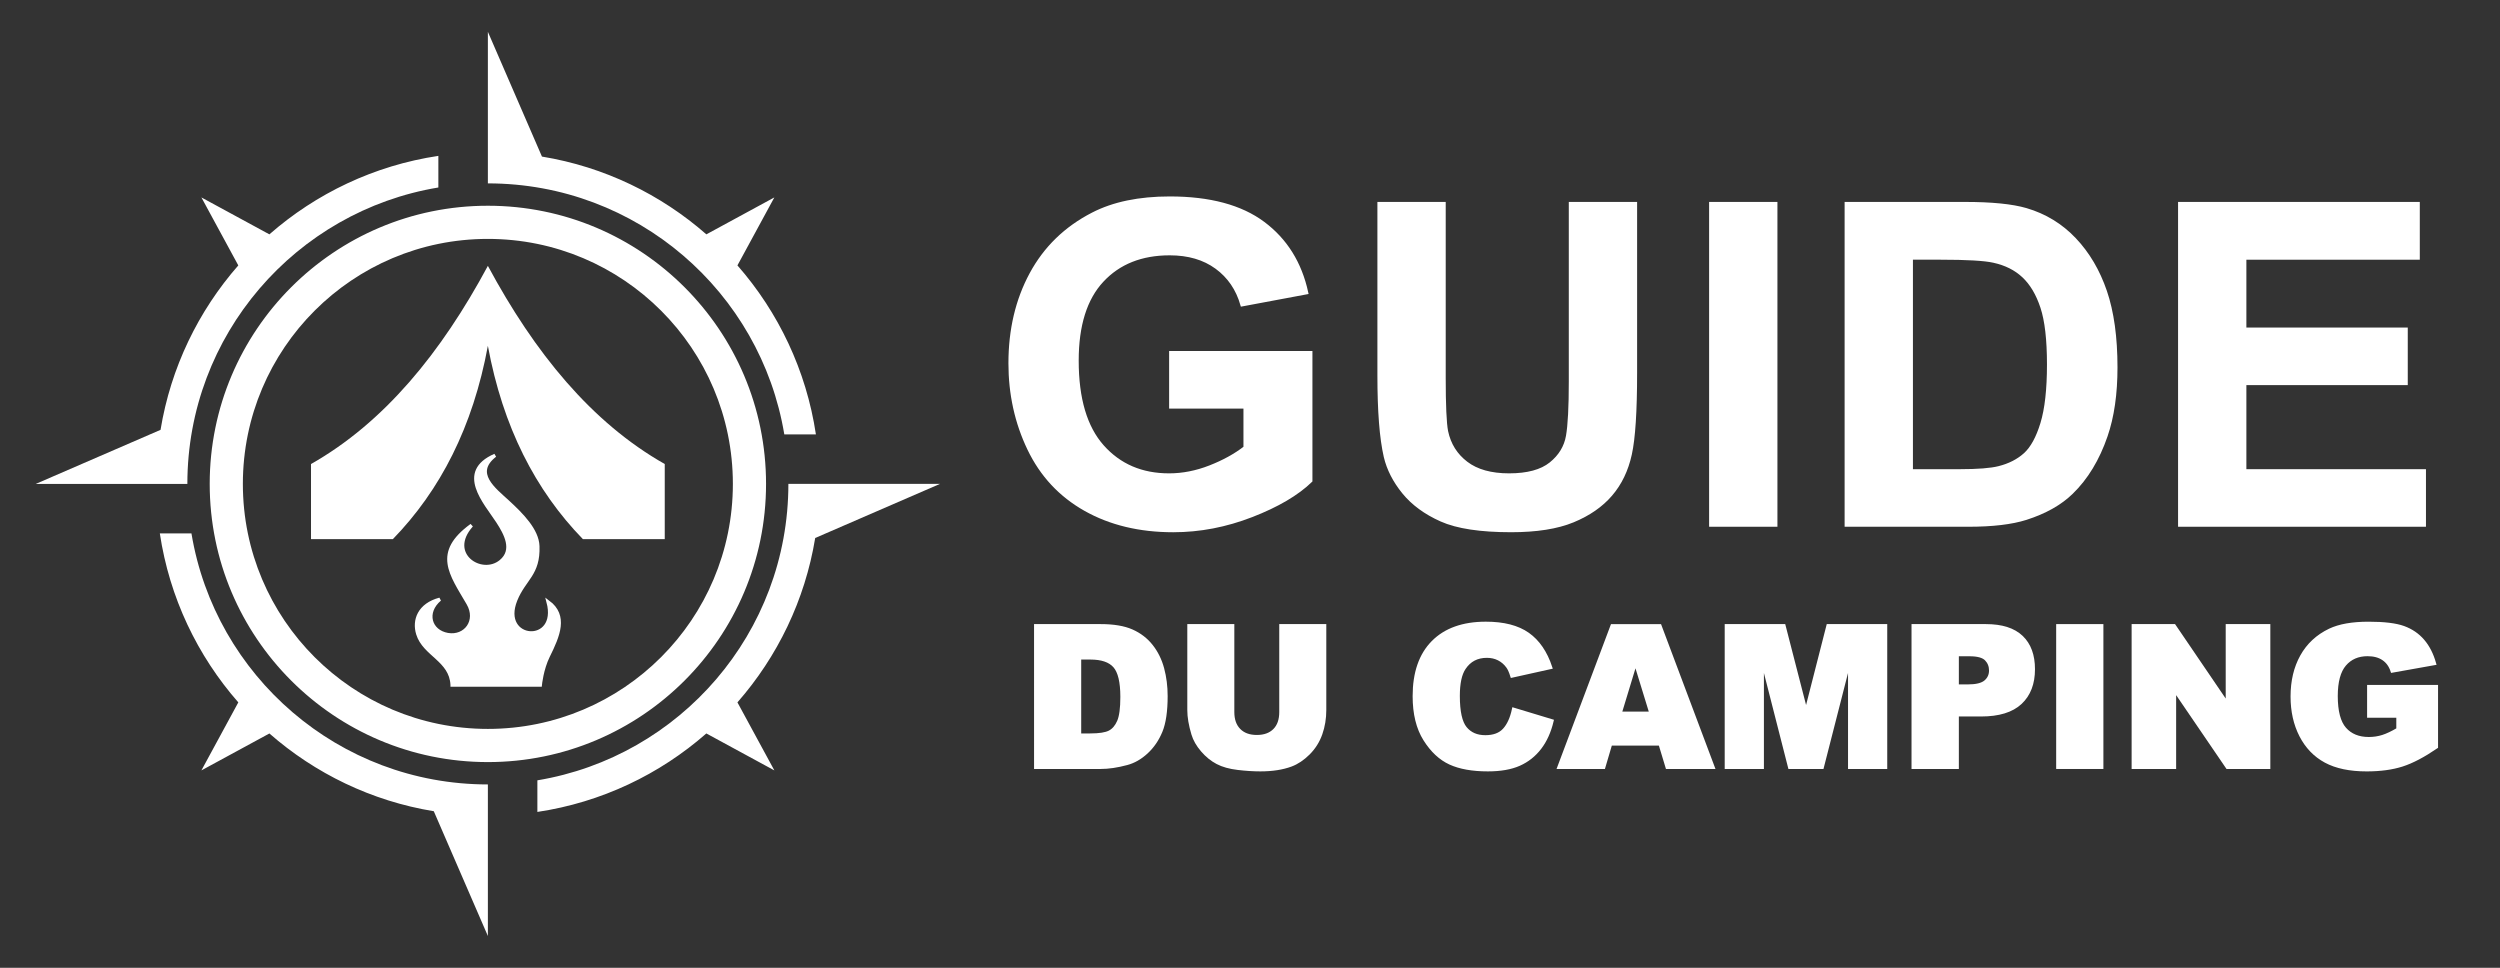 <?xml version="1.0" encoding="utf-8"?>
<!-- Generator: Adobe Illustrator 16.0.0, SVG Export Plug-In . SVG Version: 6.00 Build 0)  -->
<!DOCTYPE svg PUBLIC "-//W3C//DTD SVG 1.1//EN" "http://www.w3.org/Graphics/SVG/1.1/DTD/svg11.dtd">
<svg version="1.1" id="Calque_1" xmlns="http://www.w3.org/2000/svg" xmlns:xlink="http://www.w3.org/1999/xlink" x="0px" y="0px"
	 width="182.972px" height="70.834px" viewBox="0 -10.167 182.972 70.834" enable-background="new 0 -10.167 182.972 70.834"
	 xml:space="preserve">
<rect x="0" y="-10.167" width="182.972" height="70.834" fill="#333333" stroke="none"/>
<path fill-rule="evenodd" clip-rule="evenodd" fill="#FFFFFF" d="M39.665,1.293c4.565,0.749,8.701,2.772,12.033,5.692l4.976-2.703
	l-2.702,4.976c2.99,3.413,5.039,7.67,5.743,12.367h-2.313c-1.729-10.421-10.785-18.37-21.695-18.37V0.972v-8.811L39.665,1.293
	L39.665,1.293L39.665,1.293z M14.74,4.283l4.976,2.702c3.413-2.99,7.67-5.04,12.367-5.744v2.314
	c-10.42,1.728-18.37,10.785-18.37,21.695l0,0l0,0h-2.284H2.618l9.132-3.958v0.001c0.749-4.566,2.773-8.703,5.691-12.035L14.74,4.283
	L14.74,4.283z M56.675,46.218l-2.703-4.979c2.919-3.332,4.943-7.467,5.692-12.032l0,0.001l9.132-3.959h-8.811l0,0h-2.284l0,0v0
	c0,10.911-7.95,19.966-18.371,21.696v2.313c4.697-0.703,8.955-2.754,12.367-5.744L56.675,46.218L56.675,46.218z M14.74,46.218
	l4.977-2.703c3.332,2.92,7.468,4.943,12.033,5.691l-0.001,0.002l3.958,9.131v-8.811v-2.283l0,0h0
	c-10.91,0-19.966-7.951-21.695-18.371h-2.314c0.704,4.697,2.754,8.955,5.744,12.365L14.74,46.218L14.74,46.218z"/>
<path fill-rule="evenodd" clip-rule="evenodd" fill="#FFFFFF" stroke="#FFFFFF" stroke-width="0.25" d="M35.707,5.016
	c11.173,0,20.234,9.062,20.234,20.234c0,11.173-9.061,20.234-20.234,20.234S15.473,36.423,15.473,25.25
	C15.473,14.077,24.534,5.016,35.707,5.016L35.707,5.016z M35.707,7.193c9.97,0,18.056,8.087,18.056,18.057
	c0,9.97-8.086,18.056-18.056,18.056c-9.971,0-18.057-8.086-18.057-18.056C17.651,15.28,25.737,7.193,35.707,7.193L35.707,7.193z"/>
<path fill-rule="evenodd" clip-rule="evenodd" fill="#FFFFFF" d="M35.707,9.291c3.427,6.373,7.591,11.469,12.945,14.504v5.497
	h-5.991c-3.467-3.567-5.86-8.209-6.954-14.148c-1.095,5.939-3.488,10.581-6.955,14.148h-5.99v-5.497
	C28.116,20.76,32.281,15.664,35.707,9.291L35.707,9.291z"/>
<path fill-rule="evenodd" clip-rule="evenodd" fill="#FFFFFF" stroke="#FFFFFF" stroke-width="0.25" d="M33.094,39.966
	c-0.08-1.832-2.039-2.207-2.512-3.734c-0.309-1,0.092-2.135,1.609-2.537c-1.135,0.961-0.727,2.359,0.581,2.586
	c1.298,0.221,2.226-1.018,1.49-2.281c-1.272-2.182-2.506-3.713,0.253-5.72c-1.886,2.114,0.734,3.804,2.141,2.64
	c1.005-0.831,0.353-2.025-0.231-2.923c-0.909-1.393-2.986-3.611-0.192-4.835c-1.667,1.292-0.055,2.486,0.934,3.396
	c1.021,0.94,2.152,2.076,2.193,3.244c0.075,2.062-0.987,2.382-1.617,3.938c-1.229,3.037,3.231,3.355,2.377,0.145
	c1.368,1.016,0.743,2.471,0.006,3.959c-0.475,0.955-0.588,2.123-0.588,2.123h-4.49H33.094L33.094,39.966z"/>
<g>
	<path fill="#FFFFFF" stroke="#FFFFFF" stroke-width="0.25" d="M85.692,19.612v-3.964h10.238v9.371
		c-0.995,0.963-2.437,1.811-4.325,2.543c-1.888,0.733-3.8,1.1-5.736,1.1c-2.461,0-4.605-0.516-6.435-1.549
		c-1.83-1.032-3.204-2.508-4.124-4.429c-0.92-1.92-1.38-4.009-1.38-6.266c0-2.45,0.513-4.627,1.54-6.531
		c1.027-1.904,2.53-3.364,4.509-4.381c1.508-0.78,3.386-1.171,5.632-1.171c2.92,0,5.202,0.612,6.844,1.837
		c1.642,1.226,2.698,2.918,3.169,5.079l-4.718,0.883c-0.332-1.156-0.955-2.067-1.87-2.736s-2.057-1.003-3.426-1.003
		c-2.076,0-3.726,0.658-4.95,1.974c-1.225,1.315-1.837,3.269-1.837,5.857c0,2.792,0.62,4.886,1.861,6.282
		c1.241,1.396,2.867,2.094,4.878,2.094c0.995,0,1.993-0.195,2.993-0.586c1-0.391,1.859-0.863,2.576-1.42v-2.984H85.692z"/>
	<path fill="#FFFFFF" stroke="#FFFFFF" stroke-width="0.25" d="M100.935,4.737h4.75v12.74c0,2.022,0.059,3.333,0.176,3.932
		c0.203,0.963,0.688,1.735,1.453,2.318c0.764,0.584,1.811,0.875,3.137,0.875c1.348,0,2.363-0.275,3.049-0.826
		c0.684-0.551,1.096-1.228,1.236-2.03c0.139-0.803,0.207-2.134,0.207-3.995V4.737h4.75v12.355c0,2.824-0.127,4.819-0.385,5.985
		c-0.256,1.166-0.73,2.15-1.42,2.952c-0.689,0.803-1.613,1.442-2.768,1.918c-1.156,0.476-2.664,0.714-4.525,0.714
		c-2.246,0-3.951-0.26-5.111-0.778s-2.078-1.192-2.752-2.021s-1.117-1.698-1.332-2.607c-0.311-1.349-0.465-3.338-0.465-5.97V4.737z"
		/>
	<path fill="#FFFFFF" stroke="#FFFFFF" stroke-width="0.25" d="M125.213,28.26V4.737h4.75V28.26H125.213z"/>
	<path fill="#FFFFFF" stroke="#FFFFFF" stroke-width="0.25" d="M135.13,4.737h8.681c1.958,0,3.45,0.149,4.478,0.449
		c1.38,0.406,2.562,1.128,3.546,2.166s1.733,2.308,2.247,3.811c0.513,1.504,0.77,3.356,0.77,5.561c0,1.937-0.24,3.605-0.722,5.007
		c-0.589,1.711-1.429,3.097-2.52,4.155c-0.824,0.803-1.937,1.429-3.338,1.878c-1.048,0.332-2.449,0.497-4.204,0.497h-8.938V4.737z
		 M139.88,8.716v15.581h3.546c1.326,0,2.284-0.075,2.872-0.225c0.771-0.193,1.409-0.52,1.918-0.979
		c0.508-0.46,0.923-1.217,1.243-2.271c0.321-1.054,0.481-2.489,0.481-4.309c0-1.818-0.16-3.214-0.481-4.188
		c-0.32-0.974-0.77-1.733-1.348-2.279c-0.578-0.545-1.311-0.914-2.198-1.106c-0.663-0.15-1.963-0.225-3.899-0.225H139.88z"/>
	<path fill="#FFFFFF" stroke="#FFFFFF" stroke-width="0.25" d="M159.535,28.26V4.737h17.442v3.979h-12.692v5.215h11.811v3.963
		h-11.811v6.403h13.143v3.963H159.535z"/>
</g>
<g>
	<path fill="#FFFFFF" stroke="#FFFFFF" stroke-width="0.25" stroke-miterlimit="10" d="M75.807,35.635h4.753
		c0.937,0,1.694,0.127,2.271,0.381c0.577,0.255,1.053,0.619,1.43,1.095c0.376,0.476,0.65,1.029,0.819,1.66s0.254,1.3,0.254,2.006
		c0,1.106-0.126,1.964-0.378,2.574c-0.252,0.609-0.602,1.12-1.049,1.532s-0.928,0.687-1.441,0.823
		c-0.702,0.188-1.337,0.282-1.907,0.282h-4.753V35.635z M79.007,37.98v5.657h0.784c0.668,0,1.144-0.074,1.427-0.223
		s0.504-0.407,0.664-0.777c0.16-0.369,0.24-0.969,0.24-1.797c0-1.098-0.179-1.849-0.537-2.253c-0.358-0.405-0.951-0.607-1.78-0.607
		H79.007z"/>
	<path fill="#FFFFFF" stroke="#FFFFFF" stroke-width="0.25" stroke-miterlimit="10" d="M93.753,35.635h3.192v6.168
		c0,0.612-0.095,1.189-0.286,1.733c-0.19,0.543-0.49,1.019-0.896,1.426c-0.408,0.406-0.835,0.692-1.282,0.857
		c-0.622,0.23-1.368,0.346-2.239,0.346c-0.504,0-1.054-0.035-1.649-0.106c-0.596-0.07-1.094-0.21-1.494-0.42
		c-0.4-0.209-0.767-0.507-1.099-0.893c-0.332-0.386-0.559-0.783-0.681-1.192c-0.198-0.659-0.297-1.242-0.297-1.751v-6.168h3.192
		v6.315c0,0.564,0.156,1.006,0.47,1.323c0.313,0.317,0.747,0.476,1.303,0.476c0.551,0,0.983-0.156,1.296-0.469
		c0.313-0.313,0.469-0.756,0.469-1.33V35.635z"/>
	<path fill="#FFFFFF" stroke="#FFFFFF" stroke-width="0.25" stroke-miterlimit="10" d="M110.781,41.751l2.804,0.848
		c-0.188,0.786-0.484,1.442-0.89,1.97c-0.404,0.527-0.907,0.926-1.508,1.194c-0.601,0.268-1.364,0.402-2.292,0.402
		c-1.125,0-2.044-0.164-2.758-0.49c-0.713-0.327-1.329-0.902-1.847-1.726c-0.518-0.824-0.776-1.878-0.776-3.162
		c0-1.713,0.455-3.029,1.366-3.949s2.2-1.38,3.866-1.38c1.305,0,2.33,0.264,3.076,0.791s1.301,1.337,1.663,2.43l-2.825,0.628
		c-0.099-0.315-0.202-0.546-0.311-0.691c-0.179-0.245-0.397-0.434-0.656-0.565c-0.26-0.132-0.549-0.197-0.869-0.197
		c-0.725,0-1.28,0.291-1.667,0.874c-0.292,0.433-0.438,1.112-0.438,2.039c0,1.147,0.174,1.934,0.522,2.359s0.838,0.639,1.469,0.639
		c0.612,0,1.075-0.172,1.388-0.516C110.413,42.905,110.64,42.406,110.781,41.751z"/>
	<path fill="#FFFFFF" stroke="#FFFFFF" stroke-width="0.25" stroke-miterlimit="10" d="M121.505,44.28h-3.632l-0.505,1.709h-3.267
		l3.892-10.354h3.489l3.891,10.354h-3.351L121.505,44.28z M120.841,42.041l-1.143-3.722l-1.131,3.722H120.841z"/>
	<path fill="#FFFFFF" stroke="#FFFFFF" stroke-width="0.25" stroke-miterlimit="10" d="M126.355,35.635h4.207l1.623,6.3l1.61-6.3
		h4.205v10.354h-2.62v-7.896l-2.019,7.896h-2.372l-2.015-7.896v7.896h-2.62V35.635z"/>
	<path fill="#FFFFFF" stroke="#FFFFFF" stroke-width="0.25" stroke-miterlimit="10" d="M140.027,35.635h5.318
		c1.158,0,2.025,0.275,2.603,0.826s0.865,1.335,0.865,2.352c0,1.046-0.314,1.862-0.942,2.451c-0.629,0.588-1.589,0.883-2.878,0.883
		h-1.752v3.842h-3.214V35.635z M143.241,40.049h0.784c0.616,0,1.05-0.107,1.299-0.321c0.25-0.215,0.375-0.488,0.375-0.823
		c0-0.324-0.108-0.601-0.325-0.826s-0.624-0.339-1.222-0.339h-0.911V40.049z"/>
	<path fill="#FFFFFF" stroke="#FFFFFF" stroke-width="0.25" stroke-miterlimit="10" d="M150.614,35.635h3.206v10.354h-3.206V35.635z
		"/>
	<path fill="#FFFFFF" stroke="#FFFFFF" stroke-width="0.25" stroke-miterlimit="10" d="M156.137,35.635h2.987l3.898,5.728v-5.728
		h3.016v10.354h-3.016l-3.878-5.685v5.685h-3.008V35.635z"/>
	<path fill="#FFFFFF" stroke="#FFFFFF" stroke-width="0.25" stroke-miterlimit="10" d="M173.37,42.239v-2.154h4.943v4.414
		c-0.946,0.646-1.783,1.084-2.511,1.317c-0.728,0.232-1.59,0.35-2.588,0.35c-1.229,0-2.23-0.21-3.005-0.629
		c-0.775-0.419-1.375-1.043-1.802-1.871c-0.426-0.829-0.639-1.78-0.639-2.854c0-1.13,0.232-2.113,0.699-2.949
		c0.466-0.835,1.148-1.47,2.048-1.903c0.701-0.334,1.646-0.501,2.832-0.501c1.145,0,2,0.104,2.567,0.311s1.038,0.528,1.412,0.964
		c0.375,0.436,0.656,0.988,0.845,1.656l-3.087,0.551c-0.127-0.391-0.342-0.689-0.646-0.896s-0.691-0.311-1.162-0.311
		c-0.702,0-1.261,0.243-1.678,0.73c-0.416,0.487-0.625,1.259-0.625,2.313c0,1.12,0.211,1.921,0.632,2.401
		c0.422,0.479,1.009,0.72,1.763,0.72c0.357,0,0.699-0.052,1.024-0.155c0.324-0.104,0.696-0.28,1.115-0.529v-0.975H173.37z"/>
</g>
</svg>
